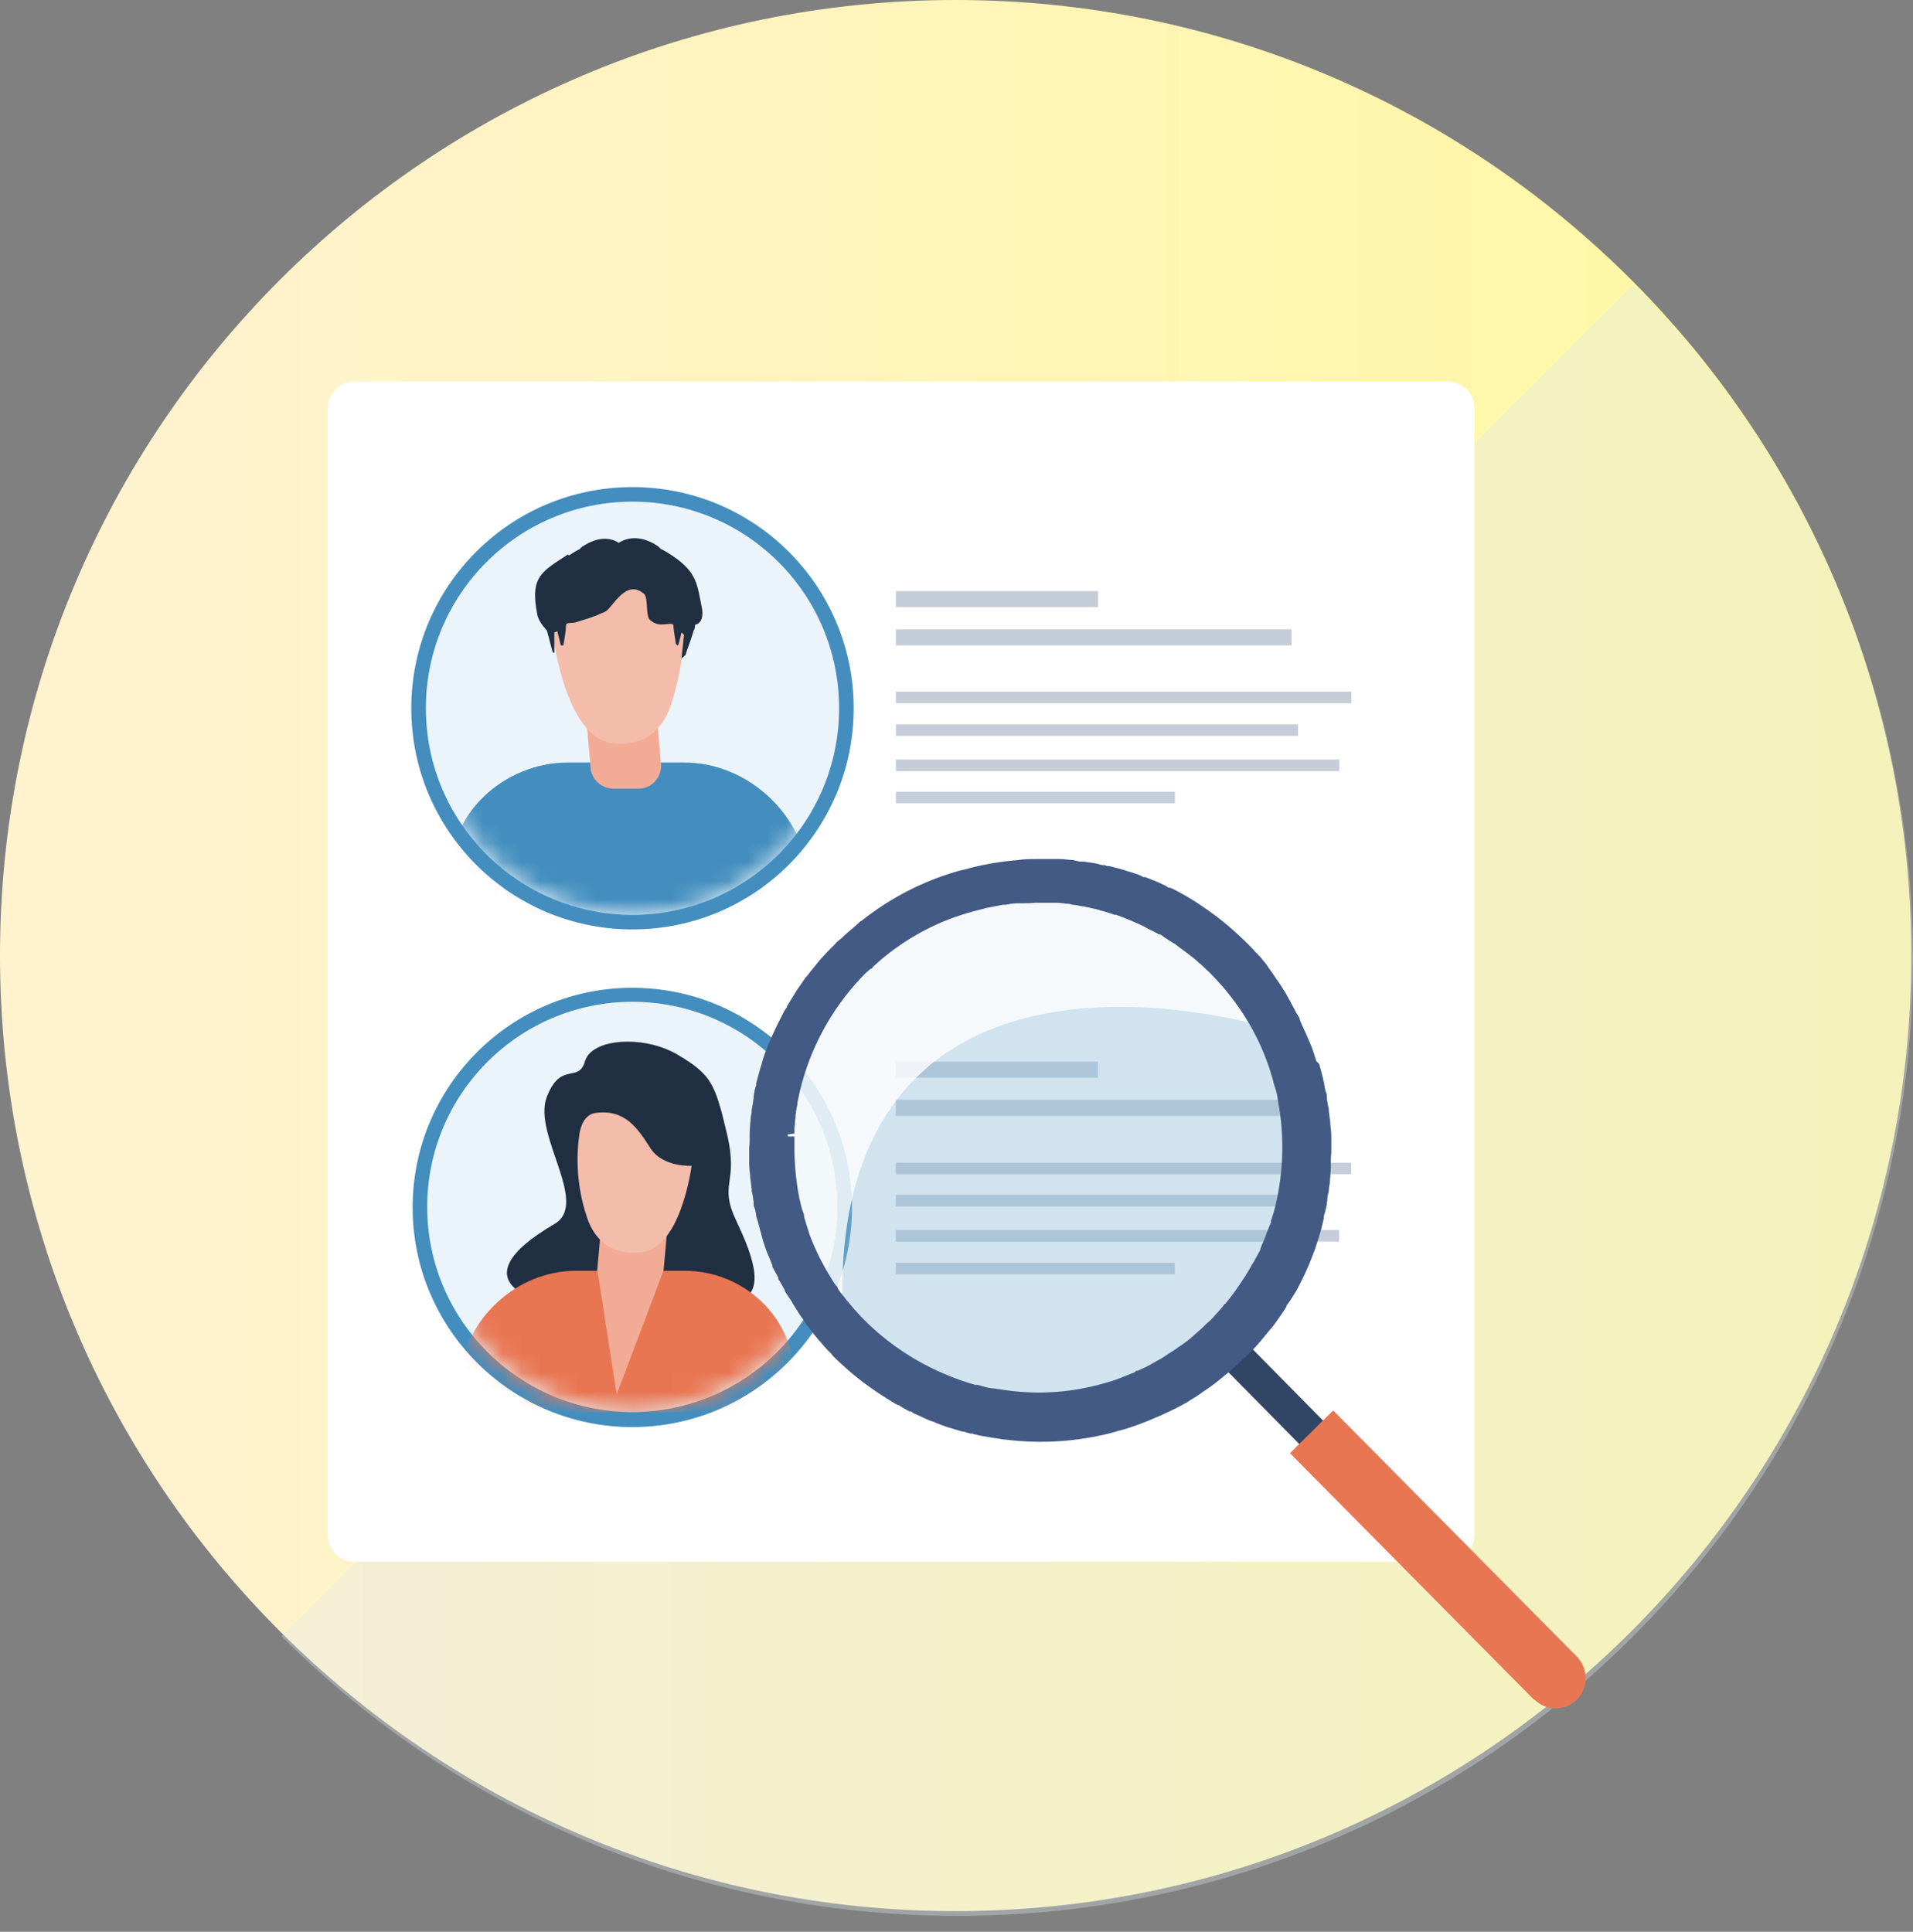 <svg width="101" height="102" viewBox="0 0 101 102" fill="none" xmlns="http://www.w3.org/2000/svg">
<rect x="0" y="0" width="101" height="102" fill="#808080" stroke="none"/>
<path d="M50.454 100.908C78.319 100.908 100.908 78.319 100.908 50.454C100.908 22.589 78.319 0 50.454 0C22.589 0 0 22.589 0 50.454C0 78.319 22.589 100.908 50.454 100.908Z" fill="url(#paint0_linear_3073_464)"/>
<g style="mix-blend-mode:multiply" opacity="0.35">
<path d="M86.23 15.023C105.923 34.716 105.923 66.671 86.23 86.391C66.536 106.084 34.581 106.084 14.861 86.391" fill="#E0E7EB"/>
</g>
<path d="M76.438 20.144H18.711C17.934 20.144 17.305 20.774 17.305 21.551V81.055C17.305 81.832 17.934 82.462 18.711 82.462H76.438C77.215 82.462 77.844 81.832 77.844 81.055V21.551C77.844 20.774 77.215 20.144 76.438 20.144Z" fill="white"/>
<path d="M33.389 48.304C39.413 48.304 44.297 43.421 44.297 37.396C44.297 31.372 39.413 26.488 33.389 26.488C27.364 26.488 22.48 31.372 22.48 37.396C22.48 43.421 27.364 48.304 33.389 48.304Z" fill="#EAF4FA"/>
<path d="M33.393 26.488C39.418 26.488 44.301 31.371 44.301 37.396C44.301 43.421 39.418 48.304 33.393 48.304C27.368 48.304 22.485 43.421 22.485 37.396C22.485 31.371 27.368 26.488 33.393 26.488ZM33.393 25.718C26.943 25.718 21.715 30.947 21.715 37.396C21.715 43.846 26.943 49.074 33.393 49.074C39.842 49.074 45.071 43.846 45.071 37.396C45.071 30.947 39.842 25.718 33.393 25.718Z" fill="#438EBE"/>
<mask id="mask0_3073_464" style="mask-type:luminance" maskUnits="userSpaceOnUse" x="22" y="26" width="23" height="23">
<path d="M33.391 48.304C39.415 48.304 44.299 43.421 44.299 37.396C44.299 31.372 39.415 26.488 33.391 26.488C27.366 26.488 22.482 31.372 22.482 37.396C22.482 43.421 27.366 48.304 33.391 48.304Z" fill="white"/>
</mask>
<g mask="url(#mask0_3073_464)">
<path d="M23.826 46.445C23.534 43.021 26.613 40.261 29.983 40.261H36.114C39.485 40.261 42.431 42.995 42.749 46.418L42.909 48.303H23.826V46.445Z" fill="#438EBE"/>
<path d="M33.756 41.64H32.376C31.766 41.64 31.235 41.162 31.182 40.552L30.863 36.889H34.605L34.898 40.339C34.95 41.029 34.42 41.64 33.73 41.64H33.756Z" fill="#F2AC96"/>
<path d="M29.137 33.121C29.137 33.121 29.748 39.093 32.455 39.252C32.455 39.252 34.578 39.65 35.401 37.288C36.224 34.899 36.197 32.245 36.197 32.245C36.197 32.245 36.144 30.945 35.242 30.838C33.57 30.626 30.305 30.122 29.589 31.236C28.899 32.351 29.111 33.121 29.111 33.121H29.137Z" fill="#F4BCAA"/>
<path d="M30.037 29.327C30.276 29.168 30.461 29.061 30.62 28.982C30.647 28.955 30.674 28.902 30.727 28.876C31.39 28.424 32.107 28.292 32.664 28.663C33.328 28.239 34.124 28.398 34.787 28.876C34.814 28.902 34.84 28.955 34.894 28.982C35.053 29.061 35.239 29.168 35.477 29.327C36.831 30.229 36.804 30.866 37.07 32.167C37.07 32.167 37.203 32.883 36.698 32.989C36.698 33.096 36.672 33.228 36.619 33.308C36.433 33.945 36.3 34.21 36.194 34.582L35.982 34.768L36.114 33.52L35.982 33.388C35.982 33.388 35.822 34.078 35.796 34.078L35.69 34.025C35.637 33.679 35.584 33.388 35.557 33.096C35.557 33.042 35.557 33.016 35.531 32.963C35.371 32.91 35.292 32.963 35.106 32.963C34.92 32.963 34.708 33.042 34.336 32.751C34.071 32.565 34.23 31.583 34.018 31.37C33.036 30.495 32.319 32.14 31.948 32.299C31.231 32.618 31.151 32.618 30.408 32.857C30.249 32.91 30.063 32.857 29.904 32.936C29.904 32.989 29.877 33.016 29.877 33.069C29.877 33.361 29.798 33.733 29.745 34.078H29.612L29.426 33.334L29.267 33.388V34.476L29.187 34.449C29.081 34.131 29.028 33.812 28.869 33.281C28.869 33.281 28.418 32.83 28.364 32.432C27.966 30.415 28.63 30.176 29.983 29.274L30.037 29.327Z" fill="#212F43"/>
</g>
<g opacity="0.5">
<path d="M57.97 31.211H47.301V32.06H57.97V31.211Z" fill="#8C9BB4"/>
<path d="M68.188 33.227H47.301V34.077H68.188V33.227Z" fill="#8C9BB4"/>
<path d="M71.347 36.52H47.301V37.13H71.347V36.52Z" fill="#8C9BB4"/>
<path d="M68.533 38.245H47.301V38.855H68.533V38.245Z" fill="#8C9BB4"/>
<path d="M62.031 41.802H47.301V42.413H62.031V41.802Z" fill="#8C9BB4"/>
<path d="M70.71 40.103H47.301V40.714H70.71V40.103Z" fill="#8C9BB4"/>
</g>
<path d="M33.379 74.582C39.36 74.582 44.208 69.733 44.208 63.753C44.208 57.772 39.36 52.924 33.379 52.924C27.399 52.924 22.551 57.772 22.551 63.753C22.551 69.733 27.399 74.582 33.379 74.582Z" fill="#EAF4FA"/>
<path d="M33.383 52.898C39.382 52.898 44.212 57.755 44.212 63.727C44.212 69.698 39.355 74.555 33.383 74.555C27.412 74.555 22.555 69.698 22.555 63.727C22.555 57.755 27.412 52.898 33.383 52.898ZM33.383 52.155C26.987 52.155 21.785 57.357 21.785 63.753C21.785 70.149 26.987 75.351 33.383 75.351C39.78 75.351 44.982 70.149 44.982 63.753C44.982 57.357 39.78 52.155 33.383 52.155Z" fill="#438EBE"/>
<mask id="mask1_3073_464" style="mask-type:luminance" maskUnits="userSpaceOnUse" x="22" y="52" width="23" height="23">
<path d="M33.377 74.581C39.358 74.581 44.206 69.733 44.206 63.752C44.206 57.772 39.358 52.924 33.377 52.924C27.397 52.924 22.549 57.772 22.549 63.752C22.549 69.733 27.397 74.581 33.377 74.581Z" fill="white"/>
</mask>
<g mask="url(#mask1_3073_464)">
<path d="M29.029 68.77C28.791 68.823 23.907 67.761 29.268 64.63C31.153 63.541 28.101 59.905 28.87 57.915C29.613 56.004 30.542 57.225 30.887 56.03C31.232 54.836 33.966 54.624 35.771 55.685C37.576 56.747 37.761 57.251 38.372 59.826C39.035 62.586 37.894 62.427 38.903 64.523C39.725 66.275 40.628 68.531 38.637 68.77C36.647 69.009 30.755 69.221 29.056 68.77H29.029Z" fill="#212F43"/>
<path d="M31.414 68.371H34.917L35.316 63.965H31.812L31.414 68.371Z" fill="#F2AC96"/>
<path d="M36.514 61.552C36.514 61.552 35.931 66.17 33.675 66.117C33.675 66.117 31.737 66.488 30.994 64.285C30.224 62.056 30.569 60.065 30.569 60.065C30.569 60.065 30.622 58.871 31.445 58.765C33.011 58.552 33.675 59.587 34.338 60.623C35.002 61.658 36.541 61.552 36.541 61.552H36.514Z" fill="#F4BCAA"/>
<path d="M41.951 72.804C41.951 69.566 39.27 67.098 36.139 67.098H30.406C27.274 67.098 24.514 69.646 24.222 72.831L24.062 74.556H41.925V72.804H41.951Z" fill="#E97653"/>
<path d="M35.026 67.098L32.557 73.627L31.549 67.098L32.08 66.859L34.84 66.965L35.026 67.098Z" fill="#F2AC96"/>
</g>
<g opacity="0.5">
<path d="M57.962 56.055H47.293V56.904H57.962V56.055Z" fill="#8C9BB4"/>
<path d="M68.181 58.072H47.293V58.921H68.181V58.072Z" fill="#8C9BB4"/>
<path d="M71.339 61.39H47.293V62H71.339V61.39Z" fill="#8C9BB4"/>
<path d="M68.526 63.088H47.293V63.699H68.526V63.088Z" fill="#8C9BB4"/>
<path d="M62.023 66.671H47.293V67.282H62.023V66.671Z" fill="#8C9BB4"/>
<path d="M70.702 64.946H47.293V65.556H70.702V64.946Z" fill="#8C9BB4"/>
</g>
<path d="M81.325 89.149L63.914 71.499L65.162 70.252L82.572 87.902L81.325 89.149Z" fill="#314564"/>
<path d="M80.978 89.733L68.106 76.728L70.388 74.472L83.26 87.477C83.871 88.114 83.871 89.122 83.26 89.733C82.623 90.37 81.615 90.343 81.004 89.733H80.978Z" fill="#E97653"/>
<path opacity="0.4" d="M63.34 71.597C69.461 66.908 70.621 58.145 65.931 52.025C61.242 45.905 52.479 44.745 46.359 49.434C40.239 54.124 39.079 62.887 43.768 69.007C48.458 75.127 57.22 76.287 63.34 71.597Z" fill="#8AB9D7"/>
<path opacity="0.8" d="M63.625 50.691C63.625 50.691 63.466 50.558 63.413 50.505C63.28 50.399 63.148 50.266 62.988 50.16C62.909 50.107 62.856 50.054 62.776 50.001C62.59 49.868 62.404 49.709 62.192 49.603C62.192 49.603 62.166 49.576 62.139 49.55C61.9 49.391 61.661 49.258 61.422 49.099C61.422 49.099 61.369 49.072 61.343 49.045C61.131 48.913 60.892 48.807 60.679 48.701C60.653 48.701 60.626 48.674 60.573 48.647C60.069 48.409 59.538 48.196 59.007 48.011C59.007 48.011 58.954 48.011 58.928 48.011C58.689 47.931 58.477 47.878 58.238 47.798C58.184 47.798 58.132 47.772 58.078 47.745C57.893 47.692 57.707 47.666 57.521 47.612C57.415 47.612 57.309 47.559 57.203 47.559C57.017 47.533 56.858 47.506 56.672 47.48C56.566 47.48 56.459 47.453 56.353 47.427C56.167 47.427 56.008 47.4 55.822 47.373C55.716 47.373 55.61 47.373 55.504 47.373C55.318 47.373 55.132 47.373 54.947 47.373C54.84 47.373 54.734 47.373 54.628 47.373C54.442 47.373 54.23 47.373 54.044 47.373C53.965 47.373 53.858 47.373 53.779 47.373C53.54 47.373 53.328 47.427 53.089 47.453C53.036 47.453 52.983 47.453 52.903 47.453C52.611 47.506 52.346 47.533 52.054 47.612C51.762 47.666 51.47 47.745 51.204 47.825C49.479 48.329 47.887 49.152 46.533 50.24C46.321 50.399 46.135 50.585 45.949 50.744C45.896 50.797 45.816 50.85 45.763 50.903C45.604 51.036 45.471 51.195 45.312 51.355C45.286 51.381 45.233 51.434 45.206 51.461C43.614 53.133 42.472 55.23 41.915 57.539C41.862 57.751 41.835 57.963 41.782 58.176C41.782 58.176 41.782 58.229 41.782 58.255C41.756 58.414 41.729 58.6 41.703 58.76C41.703 58.866 41.703 58.945 41.676 59.051C41.676 59.158 41.676 59.237 41.65 59.343C41.65 59.503 41.623 59.688 41.623 59.848C41.623 59.848 41.623 59.901 41.623 59.927C41.623 60.14 41.623 60.352 41.623 60.564C41.623 61.44 41.703 62.316 41.862 63.139C41.862 63.139 41.862 63.165 41.862 63.192C41.889 63.351 41.941 63.537 41.968 63.696C41.968 63.749 41.995 63.829 42.021 63.882C42.048 63.988 42.074 64.121 42.127 64.227C42.154 64.333 42.18 64.466 42.233 64.572C42.233 64.625 42.26 64.705 42.287 64.758C42.34 64.917 42.393 65.076 42.446 65.235C42.446 65.235 42.446 65.236 42.446 65.262C42.738 66.058 43.136 66.855 43.587 67.598C43.693 67.783 43.826 67.969 43.932 68.128C43.932 68.128 43.932 68.155 43.959 68.181C44.065 68.314 44.171 68.474 44.251 68.606C44.304 68.686 44.357 68.765 44.436 68.845C44.436 68.845 44.463 68.898 44.489 68.898C44.357 64.625 45.179 58.892 49.904 55.628C54.31 52.602 60.732 52.708 66.386 54.088C65.775 53.027 65.032 52.045 64.156 51.169C63.997 51.01 63.838 50.85 63.652 50.691H63.625Z" fill="white"/>
<path d="M69.493 56.026C69.493 56.026 69.44 55.841 69.413 55.761C69.36 55.602 69.307 55.442 69.254 55.283L69.174 55.097C69.095 54.912 69.015 54.726 68.935 54.54L68.882 54.434C68.803 54.248 68.697 54.036 68.617 53.824V53.77C68.484 53.558 68.378 53.372 68.272 53.16C68.166 52.948 68.059 52.762 67.953 52.576L67.9 52.47C67.794 52.311 67.688 52.125 67.582 51.966L67.476 51.806C67.37 51.674 67.29 51.541 67.184 51.382C67.131 51.302 67.078 51.249 67.024 51.169C66.945 51.037 66.865 50.931 66.786 50.824C66.679 50.718 66.6 50.586 66.494 50.479L66.441 50.426C66.441 50.426 66.361 50.32 66.308 50.294C66.175 50.134 66.042 50.002 65.91 49.869L65.803 49.763C65.565 49.524 65.299 49.285 65.034 49.046C64.795 48.834 64.556 48.648 64.291 48.436L64.184 48.356C63.68 47.984 63.15 47.613 62.592 47.294C62.513 47.241 62.433 47.215 62.353 47.162C62.167 47.056 61.982 46.949 61.769 46.87H61.69C61.69 46.87 61.557 46.764 61.477 46.737C61.239 46.631 60.973 46.498 60.734 46.419C60.655 46.392 60.548 46.339 60.469 46.312H60.363C60.203 46.206 60.018 46.153 59.858 46.1C59.726 46.047 59.566 46.02 59.434 45.967C59.301 45.914 59.142 45.888 58.983 45.835C58.85 45.808 58.691 45.755 58.558 45.728H58.452C58.452 45.728 58.346 45.675 58.292 45.675H58.186C57.974 45.622 57.788 45.569 57.576 45.543C57.443 45.543 57.31 45.49 57.178 45.49H56.992C56.992 45.49 56.753 45.437 56.647 45.41C56.435 45.41 56.196 45.357 55.983 45.357H55.877C55.877 45.357 55.745 45.357 55.691 45.357C55.4 45.357 55.134 45.357 54.869 45.357H54.736C54.417 45.357 54.099 45.357 53.754 45.41C52.799 45.49 51.843 45.649 50.914 45.914L50.675 45.967C48.764 46.498 47.013 47.401 45.447 48.648H45.42C45.208 48.86 44.969 49.046 44.757 49.232C44.651 49.338 44.518 49.444 44.412 49.55L44.252 49.683C44.252 49.683 44.146 49.763 44.12 49.816L44.04 49.895C44.04 49.895 43.828 50.108 43.722 50.214C43.615 50.32 43.509 50.453 43.403 50.559C43.297 50.665 43.217 50.771 43.111 50.904C43.005 51.037 42.872 51.196 42.766 51.329L42.687 51.435C42.687 51.435 42.58 51.567 42.527 51.62C42.368 51.859 42.209 52.072 42.05 52.311C42.023 52.364 41.97 52.443 41.943 52.496L41.89 52.576C41.784 52.762 41.651 52.948 41.545 53.133V53.187C41.545 53.187 41.439 53.319 41.413 53.372C41.121 53.93 40.829 54.514 40.59 55.097L40.537 55.23C40.404 55.549 40.298 55.841 40.218 56.159C40.112 56.477 40.032 56.822 39.926 57.194V57.3C39.847 57.486 39.82 57.698 39.794 57.884C39.794 57.964 39.794 58.017 39.767 58.096V58.15C39.74 58.309 39.714 58.441 39.687 58.601C39.687 58.733 39.661 58.866 39.634 58.999C39.634 59.105 39.634 59.211 39.608 59.317C39.608 59.477 39.581 59.663 39.581 59.822V60.007C39.581 60.22 39.581 60.406 39.555 60.591V60.697C39.555 60.91 39.555 61.122 39.555 61.334V61.414C39.555 61.626 39.581 61.865 39.608 62.078V62.157C39.634 62.37 39.661 62.582 39.687 62.794V62.9C39.74 63.086 39.767 63.298 39.794 63.484V63.67C39.873 63.829 39.9 64.015 39.926 64.174C39.926 64.281 39.979 64.36 40.006 64.466C40.032 64.599 40.086 64.732 40.112 64.864C40.139 64.997 40.192 65.13 40.218 65.263C40.245 65.369 40.271 65.448 40.298 65.554C40.351 65.714 40.404 65.873 40.457 66.032L40.537 66.218C40.616 66.404 40.696 66.59 40.776 66.802V66.882C40.882 67.067 40.988 67.28 41.094 67.465V67.545C41.227 67.731 41.333 67.943 41.439 68.129V68.182C41.572 68.368 41.678 68.554 41.811 68.739L41.864 68.846C41.97 69.005 42.076 69.191 42.182 69.35L42.288 69.509C42.395 69.642 42.474 69.775 42.58 69.934C42.633 70.013 42.713 70.093 42.766 70.173C42.846 70.279 42.925 70.385 43.005 70.491C43.111 70.597 43.191 70.73 43.297 70.836L43.35 70.889C43.35 70.889 43.43 70.995 43.483 71.048C43.615 71.208 43.748 71.34 43.907 71.5L43.987 71.606C44.226 71.845 44.491 72.084 44.757 72.322C44.996 72.535 45.234 72.721 45.5 72.933L45.606 73.013C46.11 73.384 46.668 73.756 47.199 74.074C47.252 74.101 47.331 74.154 47.384 74.18H47.437C47.623 74.313 47.835 74.419 48.021 74.525H48.101C48.101 74.525 48.233 74.632 48.313 74.658C48.579 74.764 48.818 74.897 49.083 75.003C49.163 75.03 49.242 75.056 49.322 75.083L49.428 75.136C49.587 75.189 49.773 75.268 49.932 75.322C50.065 75.375 50.224 75.401 50.357 75.454C50.516 75.507 50.649 75.534 50.808 75.587H50.861C50.861 75.587 51.127 75.666 51.233 75.693H51.339C51.339 75.693 51.471 75.746 51.525 75.746L51.737 75.799C51.896 75.826 52.029 75.852 52.188 75.879C52.48 75.932 52.745 75.958 53.037 76.011H53.09C55.001 76.25 56.912 76.118 58.744 75.64L59.089 75.534C59.089 75.534 59.168 75.534 59.195 75.507L59.407 75.454C60.257 75.189 61.079 74.844 61.902 74.446C62.194 74.313 62.459 74.154 62.751 73.995L62.858 73.915C63.096 73.782 63.335 73.623 63.548 73.464C63.601 73.437 63.654 73.384 63.707 73.357L63.786 73.304C63.972 73.172 64.158 73.039 64.317 72.906C64.423 72.827 64.503 72.747 64.609 72.667L64.742 72.561C64.742 72.561 64.954 72.402 65.06 72.296C65.22 72.163 65.379 72.004 65.512 71.871L65.591 71.791C65.591 71.791 65.671 71.712 65.724 71.685L65.803 71.606C65.803 71.606 66.016 71.393 66.122 71.287C66.228 71.181 66.334 71.075 66.441 70.942C66.547 70.809 66.653 70.703 66.733 70.597C66.839 70.465 66.945 70.332 67.078 70.173L67.157 70.093C67.157 70.093 67.263 69.96 67.316 69.881C67.476 69.668 67.635 69.43 67.794 69.191C67.847 69.111 67.874 69.058 67.927 68.978V68.925C68.086 68.739 68.192 68.554 68.325 68.341C68.378 68.262 68.404 68.209 68.458 68.129C68.75 67.572 69.041 66.988 69.254 66.404L69.307 66.271C69.44 65.953 69.519 65.661 69.625 65.342C69.732 65.024 69.811 64.679 69.891 64.334V64.201C69.971 64.015 69.997 63.803 70.05 63.617C70.05 63.537 70.05 63.484 70.077 63.405V63.325C70.077 63.166 70.13 63.033 70.156 62.874C70.156 62.741 70.183 62.608 70.209 62.476V62.423C70.209 62.423 70.209 62.263 70.236 62.157C70.236 61.998 70.262 61.812 70.262 61.653V61.467C70.262 61.281 70.262 61.069 70.289 60.857V60.751C70.289 60.538 70.289 60.326 70.289 60.114V60.034C70.289 59.822 70.262 59.583 70.236 59.37V59.291C70.209 59.078 70.183 58.866 70.156 58.654V58.548C70.103 58.362 70.077 58.15 70.05 57.964V57.778C69.971 57.619 69.944 57.433 69.917 57.274C69.917 57.194 69.891 57.114 69.864 57.035V56.982C69.864 56.982 69.785 56.716 69.758 56.584C69.732 56.451 69.678 56.318 69.652 56.185L69.493 56.026ZM41.572 59.901L41.943 59.848C41.943 59.689 41.943 59.503 41.97 59.344C41.97 59.264 41.97 59.158 41.996 59.052C41.996 58.946 41.996 58.866 42.023 58.787C42.023 58.627 42.076 58.468 42.103 58.282V58.203C42.156 57.99 42.182 57.804 42.235 57.592C42.766 55.389 43.854 53.346 45.42 51.674L45.526 51.568C45.659 51.408 45.818 51.276 45.978 51.143H46.031C46.031 51.143 46.11 51.01 46.163 50.984C46.349 50.824 46.535 50.639 46.747 50.479C48.101 49.391 49.64 48.595 51.312 48.144C51.578 48.064 51.843 48.011 52.108 47.931H52.135C52.4 47.878 52.692 47.825 52.958 47.772H53.117C53.329 47.719 53.568 47.693 53.781 47.693C53.834 47.693 53.887 47.693 53.94 47.693H54.046C54.232 47.693 54.418 47.693 54.63 47.666C54.683 47.666 54.763 47.666 54.816 47.666H54.922C55.108 47.666 55.267 47.666 55.453 47.666C55.532 47.666 55.612 47.666 55.691 47.666H55.771C55.957 47.666 56.116 47.693 56.302 47.719C56.408 47.719 56.488 47.719 56.62 47.772C56.78 47.772 56.965 47.825 57.125 47.852C57.204 47.852 57.31 47.878 57.39 47.905H57.443C57.629 47.958 57.815 47.984 58.001 48.038L58.16 48.091C58.399 48.144 58.611 48.223 58.85 48.303H58.929C59.434 48.489 59.965 48.701 60.442 48.94L60.522 48.993C60.734 49.099 60.973 49.205 61.185 49.338H61.265C61.504 49.524 61.743 49.657 61.982 49.816H62.008C62.194 49.975 62.38 50.108 62.566 50.24C62.645 50.294 62.698 50.347 62.778 50.4C62.911 50.506 63.043 50.612 63.176 50.718L63.256 50.798C63.256 50.798 63.335 50.877 63.388 50.904C63.548 51.063 63.707 51.196 63.866 51.355C65.167 52.656 66.228 54.248 66.865 55.973C66.918 56.133 66.998 56.318 67.051 56.504L67.104 56.69C67.104 56.69 67.184 56.929 67.21 57.035C67.237 57.141 67.263 57.274 67.316 57.407L67.37 57.592C67.423 57.778 67.449 57.937 67.476 58.15C67.821 59.954 67.768 61.865 67.343 63.644C67.29 63.856 67.237 64.068 67.157 64.281C67.157 64.334 67.131 64.387 67.104 64.44V64.546C67.024 64.705 66.971 64.891 66.892 65.05C66.865 65.13 66.839 65.21 66.812 65.289C66.733 65.501 66.626 65.714 66.547 65.926V65.979C66.414 66.218 66.281 66.483 66.149 66.696L66.096 66.775C65.989 66.988 65.857 67.2 65.724 67.412L65.671 67.492C65.379 67.943 65.06 68.394 64.689 68.846H64.662C64.503 69.058 64.344 69.244 64.184 69.403L64.078 69.536C63.946 69.668 63.813 69.801 63.654 69.934C63.574 70.013 63.521 70.066 63.441 70.146C63.309 70.252 63.176 70.385 63.043 70.491L62.99 70.544C62.99 70.544 62.858 70.65 62.804 70.703C62.672 70.809 62.539 70.916 62.38 71.022L62.3 71.075C62.3 71.075 62.167 71.155 62.114 71.208C61.955 71.314 61.822 71.394 61.663 71.5L61.584 71.553C61.584 71.553 61.477 71.632 61.424 71.659C61.265 71.765 61.079 71.845 60.92 71.951L60.814 72.004C60.814 72.004 60.734 72.057 60.681 72.084C60.495 72.19 60.283 72.269 60.071 72.375H59.991C59.991 72.375 59.938 72.428 59.911 72.455C59.646 72.561 59.381 72.667 59.115 72.773C58.85 72.88 58.584 72.959 58.292 73.039C56.62 73.517 54.895 73.649 53.17 73.411C52.931 73.384 52.666 73.331 52.427 73.304C52.374 73.304 52.321 73.304 52.241 73.278H52.188C51.976 73.225 51.79 73.172 51.604 73.119H51.471C49.269 72.482 47.252 71.314 45.659 69.721C45.5 69.562 45.367 69.43 45.234 69.27L45.181 69.217C45.181 69.217 44.969 68.978 44.863 68.846C44.81 68.766 44.757 68.713 44.677 68.633C44.624 68.554 44.571 68.474 44.518 68.421C44.412 68.288 44.306 68.156 44.226 68.023V67.97C44.067 67.81 43.961 67.625 43.854 67.439C43.403 66.722 43.032 65.953 42.74 65.183C42.687 64.997 42.633 64.838 42.58 64.679L42.527 64.493C42.527 64.493 42.474 64.307 42.448 64.227V64.121C42.448 64.121 42.368 63.935 42.342 63.829L42.288 63.644C42.262 63.484 42.209 63.325 42.182 63.166C42.023 62.29 41.943 61.467 41.943 60.618C41.943 60.406 41.943 60.193 41.943 60.007H41.598L41.572 59.901Z" fill="#425A84"/>
<defs>
<linearGradient id="paint0_linear_3073_464" x1="0" y1="50.454" x2="100.935" y2="50.454" gradientUnits="userSpaceOnUse">
<stop offset="0.08" stop-color="#FFF2CE"/>
<stop offset="1" stop-color="#FFF8A0"/>
</linearGradient>
</defs>
</svg>
